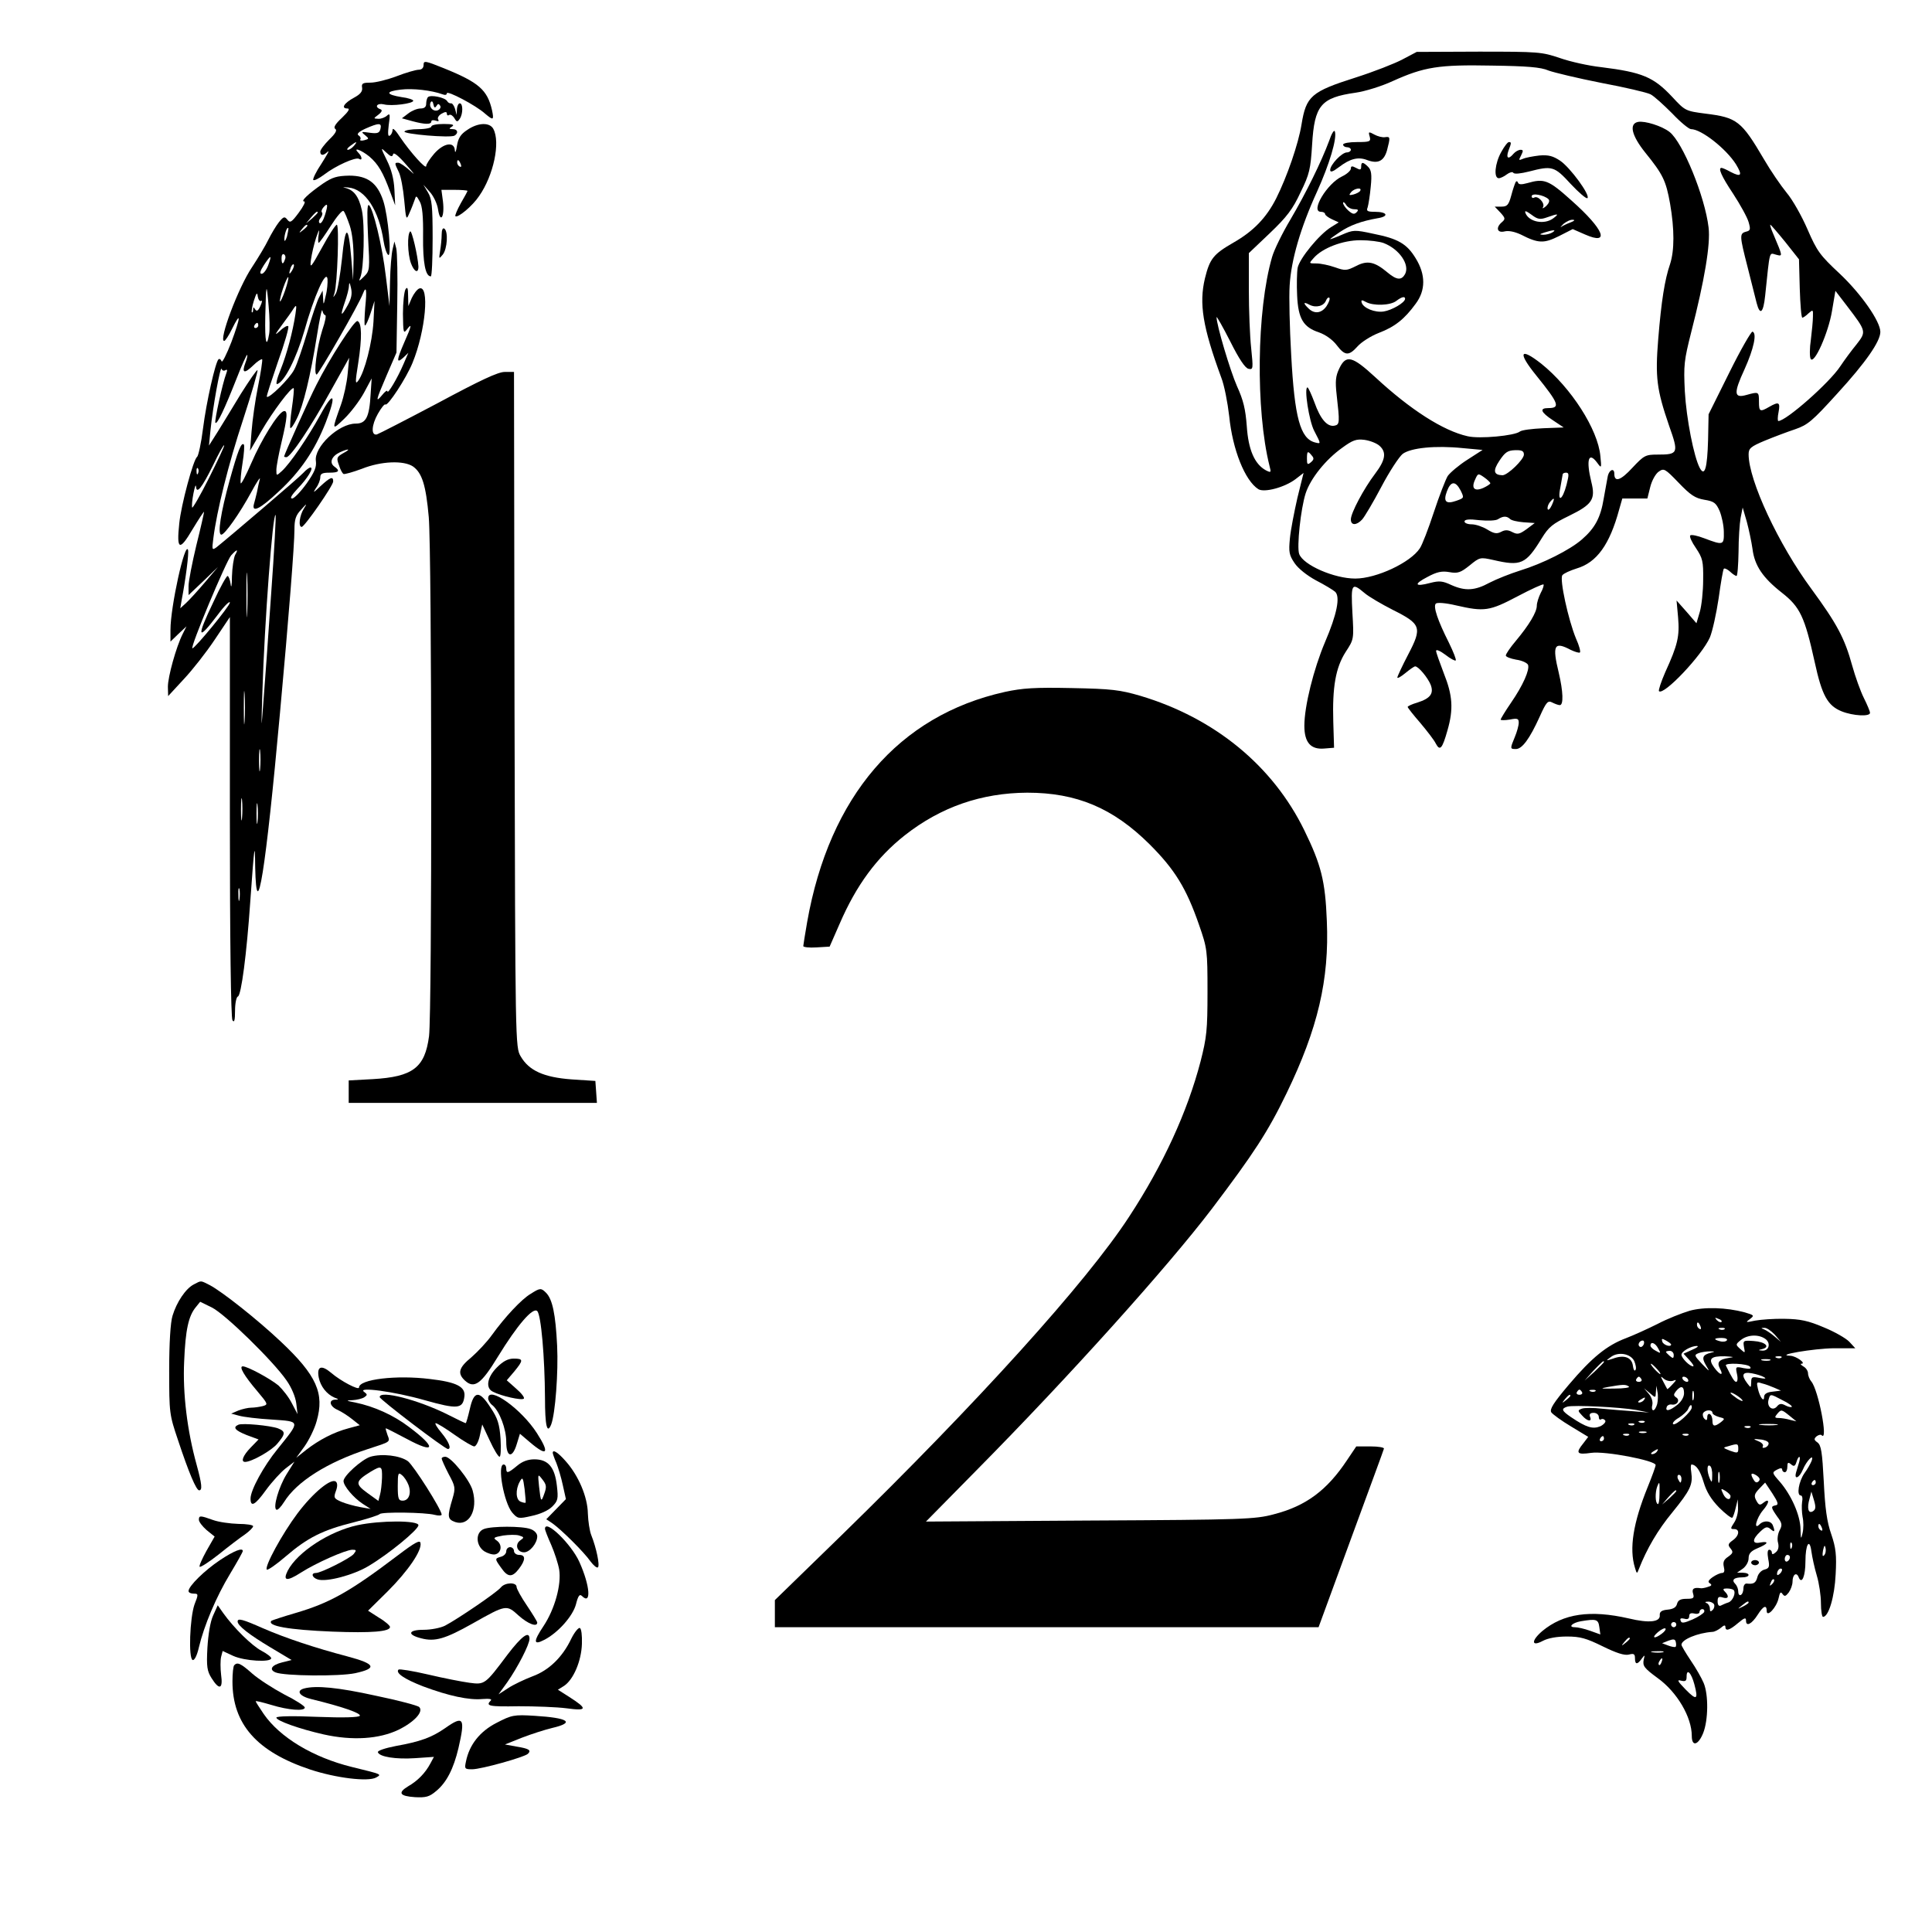 <?xml version="1.0" standalone="no"?>
<!DOCTYPE svg PUBLIC "-//W3C//DTD SVG 20010904//EN"
 "http://www.w3.org/TR/2001/REC-SVG-20010904/DTD/svg10.dtd">
<svg version="1.0" xmlns="http://www.w3.org/2000/svg"
 width="748pt" height="748pt" viewBox="0 0 748 748"
 preserveAspectRatio="xMidYMid meet">
<g transform="translate(0,748) scale(0.1,-0.1)"
fill="#000000" stroke="none">
<path d="M5430 7250 c-30 -16 -112 -48 -181 -70 -173 -55 -192 -72 -210 -182
-12 -75 -56 -202 -98 -286 -38 -75 -88 -127 -165 -171 -78 -45 -92 -62 -111
-139 -23 -97 -9 -187 63 -383 12 -30 25 -98 31 -150 13 -130 61 -250 113 -283
23 -14 102 7 144 39 l31 24 -24 -97 c-12 -53 -26 -124 -29 -157 -5 -52 -3 -64
18 -95 14 -21 48 -48 83 -67 33 -17 66 -37 74 -44 21 -19 7 -88 -39 -195 -44
-104 -80 -248 -80 -324 0 -65 25 -93 78 -88 l37 3 -3 100 c-4 135 9 210 48
271 32 49 32 49 26 152 -6 113 -3 118 47 76 16 -14 66 -43 109 -65 110 -55
115 -68 60 -173 -23 -44 -42 -85 -42 -89 0 -5 14 3 31 17 17 14 34 26 38 26
13 0 49 -44 60 -71 13 -34 -1 -53 -51 -69 -21 -6 -38 -14 -38 -17 0 -3 22 -31
49 -62 26 -31 54 -67 60 -80 16 -30 25 -20 45 51 24 83 20 136 -14 221 -16 42
-30 81 -30 87 0 7 16 0 36 -15 19 -15 38 -25 40 -22 3 3 -9 33 -26 68 -44 87
-62 141 -51 152 5 5 37 3 79 -7 109 -25 129 -22 237 35 53 28 99 49 101 46 2
-2 -2 -17 -11 -33 -8 -16 -15 -38 -15 -49 0 -25 -30 -75 -81 -136 -22 -26 -39
-51 -39 -57 0 -5 18 -12 40 -16 23 -3 43 -13 46 -20 7 -19 -19 -79 -66 -147
-22 -32 -40 -62 -40 -65 0 -3 16 -3 35 0 30 6 35 4 35 -12 0 -11 -7 -36 -15
-55 -19 -46 -19 -47 4 -47 24 0 53 39 92 125 26 58 32 64 49 55 10 -5 23 -10
29 -10 15 0 13 53 -4 125 -26 107 -18 123 46 89 17 -8 33 -13 36 -10 3 3 -3
27 -15 53 -30 72 -65 232 -53 246 5 7 30 18 55 26 78 23 128 92 165 229 l12
42 48 0 49 0 11 44 c6 25 21 52 33 60 20 14 24 12 77 -43 46 -48 64 -60 100
-66 37 -6 45 -12 59 -44 8 -20 16 -56 16 -81 1 -51 -2 -52 -76 -24 -26 10 -50
15 -54 11 -4 -4 6 -26 22 -49 26 -39 29 -51 28 -123 0 -44 -6 -100 -13 -124
l-13 -44 -38 44 -39 44 6 -66 c6 -72 -1 -105 -50 -212 -16 -37 -27 -70 -24
-73 18 -18 166 138 197 208 10 24 25 92 34 152 8 59 17 111 20 114 3 3 14 -2
24 -11 10 -10 22 -17 25 -17 4 0 7 42 8 93 0 50 4 110 8 132 l8 40 16 -55 c8
-30 18 -77 22 -105 8 -65 40 -112 114 -170 70 -55 88 -92 127 -269 28 -129 50
-168 104 -190 45 -18 110 -21 110 -6 0 6 -11 32 -24 58 -13 26 -33 82 -45 125
-29 106 -59 162 -158 297 -127 172 -243 420 -243 521 0 23 8 30 63 53 34 14
87 34 117 44 49 17 66 31 163 138 110 120 167 202 167 239 0 41 -75 148 -158
226 -76 71 -87 86 -124 171 -22 51 -58 115 -81 142 -22 27 -62 85 -88 130 -87
148 -104 161 -226 176 -77 10 -79 11 -128 64 -73 78 -116 96 -276 116 -47 5
-119 21 -159 35 -71 24 -83 25 -314 25 l-241 -1 -55 -29z m565 -43 c22 -8 114
-30 205 -48 91 -17 176 -37 190 -44 14 -7 51 -41 84 -74 32 -34 65 -61 73 -61
40 0 136 -76 174 -136 26 -43 21 -51 -20 -30 -16 9 -32 16 -36 16 -14 0 -1
-31 45 -100 28 -43 55 -92 60 -110 8 -28 7 -33 -10 -37 -26 -7 -25 -16 6 -137
14 -56 30 -118 35 -139 13 -50 26 -39 33 28 19 181 15 166 42 159 27 -7 27 -9
-10 79 -9 20 -14 37 -12 37 2 0 28 -30 58 -67 l53 -67 3 -113 c2 -62 6 -113
10 -113 3 0 14 7 24 17 17 15 18 15 17 -13 0 -16 -4 -56 -8 -89 -5 -33 -5 -66
-1 -74 13 -25 69 100 83 186 l13 77 46 -60 c74 -97 74 -98 36 -147 -19 -23
-47 -61 -63 -85 -42 -64 -210 -212 -240 -212 -3 0 -3 16 1 35 7 38 1 41 -36
20 -36 -21 -40 -19 -40 20 0 39 -1 39 -48 26 -49 -14 -51 6 -8 99 36 80 49
140 31 146 -5 1 -46 -70 -90 -159 l-80 -161 -2 -99 c-3 -110 -13 -144 -32
-109 -23 43 -52 191 -58 297 -5 102 -3 119 25 230 51 199 75 340 67 404 -14
120 -100 330 -151 370 -29 23 -96 44 -122 39 -36 -7 -25 -53 28 -119 68 -84
80 -108 96 -198 17 -99 17 -180 0 -233 -21 -61 -34 -144 -46 -291 -12 -148 -6
-195 42 -335 38 -107 36 -112 -45 -112 -46 0 -52 -3 -97 -51 -45 -49 -70 -58
-70 -23 0 23 -19 16 -25 -8 -2 -13 -10 -52 -16 -88 -12 -74 -34 -115 -85 -159
-46 -40 -151 -93 -239 -120 -38 -12 -91 -33 -118 -47 -57 -31 -94 -33 -148 -9
-34 16 -47 17 -82 8 -60 -16 -65 -5 -11 23 37 20 56 24 85 19 33 -6 44 -2 79
26 39 32 41 32 91 21 108 -25 126 -17 188 84 27 44 42 56 106 87 90 44 103 64
86 131 -21 86 -11 120 23 74 16 -22 17 -22 12 26 -9 103 -114 266 -229 358
-83 65 -92 44 -19 -46 88 -109 94 -126 46 -126 -35 0 -29 -16 18 -47 l42 -28
-79 -3 c-44 -2 -84 -7 -91 -13 -20 -16 -156 -29 -202 -18 -94 21 -221 102
-358 229 -89 82 -113 88 -139 33 -14 -29 -16 -49 -10 -102 12 -106 12 -115 -8
-119 -28 -6 -55 25 -78 90 -12 32 -24 58 -27 58 -14 0 6 -130 26 -168 27 -52
27 -51 3 -45 -57 15 -79 96 -92 338 -6 105 -9 226 -6 270 6 99 42 223 106 363
48 106 78 206 69 233 -3 8 -13 -9 -22 -36 -30 -81 -90 -203 -150 -305 -31 -52
-63 -117 -71 -145 -60 -206 -64 -593 -10 -809 7 -26 6 -27 -14 -17 -44 24 -68
80 -74 171 -5 66 -13 100 -38 155 -26 59 -79 236 -79 267 0 5 24 -37 53 -94
34 -68 58 -104 71 -106 18 -4 18 1 10 80 -5 45 -9 147 -9 225 l0 143 81 77
c66 63 89 93 119 158 35 71 39 90 45 186 9 151 34 181 168 200 36 5 101 25
144 45 122 55 178 64 383 60 137 -2 190 -6 220 -19z m-654 -1453 c28 -25 23
-55 -17 -108 -44 -58 -94 -152 -94 -177 0 -24 22 -24 44 0 9 10 43 67 74 126
31 59 69 117 83 128 32 23 125 33 233 22 l76 -7 -59 -38 c-33 -21 -67 -50 -76
-63 -8 -13 -33 -77 -54 -141 -21 -64 -45 -126 -54 -139 -36 -55 -168 -117
-250 -117 -81 0 -201 52 -217 95 -10 27 6 176 25 235 19 58 78 131 141 176 41
30 55 35 87 31 21 -3 47 -13 58 -23z m559 -34 c0 -19 -63 -80 -83 -80 -34 1
-38 17 -12 56 22 33 32 40 60 41 27 1 35 -3 35 -17z m-821 -4 c9 -10 8 -16 -4
-26 -13 -11 -15 -8 -15 14 0 30 3 32 19 12z m691 -107 c0 -3 -12 -11 -27 -18
-34 -15 -48 -2 -32 32 11 25 12 25 35 9 13 -9 24 -20 24 -23z m295 -6 c-16
-61 -36 -70 -24 -11 4 24 8 46 9 51 0 4 6 7 13 7 12 0 12 -8 2 -47z m-410 -22
c14 -29 14 -29 -17 -40 -40 -14 -51 -3 -36 37 15 40 33 41 53 3z m353 -57 c-7
-15 -14 -21 -16 -15 -2 7 2 18 8 26 18 22 21 18 8 -11z m-162 -53 c5 -6 29
-11 52 -13 l44 -3 -32 -24 c-28 -20 -35 -21 -55 -11 -17 9 -28 9 -43 1 -17 -9
-28 -7 -54 9 -18 11 -45 20 -60 20 -16 0 -28 5 -28 11 0 8 18 10 58 5 32 -3
64 -2 72 4 19 12 33 13 46 1z"/>
<path d="M5303 6951 c5 -19 1 -21 -49 -21 -30 0 -54 -4 -54 -10 0 -5 7 -10 15
-10 8 0 15 -4 15 -10 0 -5 -7 -10 -15 -10 -20 0 -65 -48 -65 -68 0 -10 9 -8
34 11 43 33 75 41 110 27 41 -15 64 -4 76 38 13 50 13 54 -7 51 -10 -2 -29 3
-42 10 -22 12 -24 12 -18 -8z"/>
<path d="M5812 6891 c-24 -43 -30 -101 -9 -101 6 0 21 7 31 15 11 8 22 11 25
6 4 -6 29 -3 61 5 89 23 98 21 161 -48 32 -34 61 -59 65 -55 12 11 -67 119
-106 145 -27 18 -45 23 -80 20 -25 -3 -53 -8 -64 -13 -16 -7 -17 -6 -7 13 9
18 9 22 -2 22 -8 0 -20 -7 -27 -15 -20 -24 -30 -18 -20 11 12 31 12 34 2 34
-5 0 -18 -17 -30 -39z"/>
<path d="M5270 6835 c0 -13 -4 -14 -20 -5 -15 8 -20 8 -20 -3 0 -7 -15 -21
-34 -30 -58 -27 -124 -137 -82 -137 9 0 16 -4 16 -8 0 -5 12 -14 27 -21 l26
-12 -29 -18 c-46 -28 -123 -122 -130 -158 -3 -18 -4 -66 -2 -107 4 -90 24
-123 85 -143 25 -9 52 -28 68 -49 32 -42 47 -43 81 -5 14 16 51 40 82 52 63
24 100 54 143 113 39 52 39 113 0 176 -34 56 -68 76 -164 95 -73 16 -78 15
-122 -4 -25 -11 -45 -18 -45 -17 0 2 17 14 38 28 39 26 83 42 145 53 46 7 39
25 -10 25 -29 0 -34 3 -28 17 3 10 9 46 12 80 5 48 2 65 -10 77 -20 20 -27 20
-27 1z m-4 -94 c-3 -5 -15 -11 -26 -14 -17 -4 -19 -3 -9 9 12 15 44 20 35 5z
m-24 -71 c17 0 19 -3 10 -12 -9 -9 -16 -7 -32 7 -11 10 -20 23 -20 29 0 6 5 3
11 -6 5 -10 20 -18 31 -18z m115 -131 c60 -23 102 -83 83 -120 -14 -25 -32
-24 -68 6 -50 42 -78 48 -122 25 -36 -18 -42 -19 -81 -5 -23 8 -55 15 -72 15
-30 0 -30 0 -11 21 34 39 113 69 181 69 34 0 74 -5 90 -11z m-221 -244 c-19
-28 -47 -32 -70 -9 -22 21 -20 27 4 14 25 -13 56 -5 64 17 4 9 9 13 13 10 3
-4 -2 -18 -11 -32z m304 28 c-1 -15 -51 -44 -83 -49 -34 -5 -78 13 -85 34 -3
11 0 12 16 3 29 -16 95 -14 118 4 21 16 34 19 34 8z"/>
<path d="M5868 6775 c-3 -6 -11 -29 -17 -52 -10 -37 -16 -43 -38 -43 l-26 0
22 -23 c19 -21 20 -25 6 -37 -25 -21 -19 -43 10 -36 16 4 39 -1 63 -12 68 -35
90 -35 148 -6 l53 27 48 -21 c98 -43 74 19 -52 131 -90 81 -106 87 -172 68
-22 -6 -33 -6 -36 2 -2 6 -6 7 -9 2z m127 -66 c6 -6 2 -16 -9 -27 -11 -9 -16
-11 -12 -4 9 15 -20 46 -34 37 -5 -3 -10 -1 -10 5 0 14 48 5 65 -11z m-4 -70
c42 15 47 14 23 -4 -34 -26 -94 -15 -108 20 -4 11 2 9 23 -6 25 -19 34 -20 62
-10z m90 -20 c-14 -5 -30 -13 -36 -17 -6 -4 -2 1 8 11 11 9 27 17 36 16 10 0
7 -4 -8 -10z m-71 -39 c-8 -5 -24 -9 -35 -9 -16 1 -16 2 5 9 35 11 48 11 30 0z"/>
<path d="M1640 7229 c0 -12 -7 -19 -19 -19 -10 0 -49 -11 -85 -25 -37 -14 -82
-25 -102 -25 -30 0 -35 -3 -32 -20 2 -14 -7 -25 -31 -38 -39 -21 -52 -42 -26
-42 11 0 5 -11 -21 -36 -26 -24 -34 -38 -26 -43 8 -5 1 -18 -23 -41 -19 -19
-35 -40 -35 -47 0 -16 12 -17 29 0 8 6 -4 -14 -24 -46 -21 -31 -35 -60 -32
-64 4 -3 22 6 42 21 44 34 122 69 135 61 14 -9 12 9 -2 23 -24 24 10 12 42
-14 34 -29 53 -61 81 -138 l19 -51 -3 61 c-2 41 -12 79 -29 113 -25 51 -25 52
-3 31 18 -17 24 -19 27 -7 2 9 21 -6 52 -42 30 -34 36 -43 15 -23 -19 17 -40
32 -47 32 -15 0 -15 -1 2 -36 8 -16 17 -65 21 -109 7 -77 8 -79 20 -50 8 17
16 39 20 50 6 19 7 19 20 -5 10 -17 14 -58 13 -135 -1 -102 9 -155 30 -155 4
0 7 67 7 148 0 125 -3 152 -18 177 l-18 30 25 -28 c14 -15 29 -46 32 -68 9
-57 26 -28 19 31 l-6 45 50 0 c28 0 51 -2 51 -4 0 -2 -12 -24 -26 -48 -14 -25
-23 -47 -21 -50 9 -8 66 39 92 78 56 80 83 208 55 260 -14 26 -59 25 -101 -4
-26 -17 -35 -32 -40 -62 -3 -22 -7 -30 -8 -17 -2 35 -43 29 -80 -13 -17 -20
-31 -41 -31 -48 0 -15 -61 53 -101 112 -16 25 -29 38 -29 29 0 -9 -5 -20 -11
-23 -7 -5 -8 8 -4 41 6 40 5 47 -6 37 -7 -7 -22 -13 -33 -13 -21 1 -21 1 -1
16 14 11 16 18 8 21 -25 9 -13 25 13 19 30 -8 114 3 114 14 0 4 -20 11 -45 14
-62 10 -64 22 -4 29 47 6 121 -3 162 -18 10 -4 17 -3 17 4 0 12 113 -47 148
-79 32 -27 35 -26 27 13 -18 79 -51 108 -187 163 -72 29 -78 30 -78 13z m-167
-248 c-4 -16 -11 -19 -41 -15 -34 5 -35 4 -19 -9 17 -14 16 -15 -3 -20 -11 -3
-18 -1 -15 3 3 5 0 12 -7 16 -8 5 1 14 27 26 52 23 64 23 58 -1z m-103 -66
c-7 -8 -17 -15 -23 -15 -6 0 -2 7 9 15 25 19 30 19 14 0z m414 -71 c3 -8 2
-12 -4 -9 -6 3 -10 10 -10 16 0 14 7 11 14 -7z"/>
<path d="M1657 7104 c-4 -4 -7 -16 -7 -26 0 -12 -7 -18 -22 -18 -13 0 -34 -9
-47 -19 l-25 -19 40 -11 c48 -13 74 -14 74 -1 0 5 7 6 17 3 10 -4 14 -2 9 5
-3 6 3 16 14 22 14 8 20 8 20 0 0 -6 4 -9 9 -5 6 3 14 -3 20 -12 9 -16 12 -16
21 -3 13 19 13 60 0 60 -5 0 -10 -10 -11 -22 l-1 -23 -6 23 c-4 13 -11 23 -16
22 -5 -1 -12 3 -15 9 -9 14 -64 25 -74 15z m33 -34 c5 9 9 9 14 1 4 -6 0 -14
-9 -18 -19 -7 -37 15 -27 32 4 5 8 2 10 -9 3 -14 6 -15 12 -6z"/>
<path d="M1670 6990 c0 -5 -22 -10 -49 -10 -28 0 -52 -4 -55 -9 -7 -10 178
-26 194 -16 16 10 12 25 -7 25 -15 0 -16 2 -3 10 11 7 2 10 -32 10 -27 0 -48
-4 -48 -10z"/>
<path d="M1250 6769 c-56 -39 -88 -69 -72 -69 6 0 -3 -19 -21 -43 -28 -38 -34
-41 -44 -28 -11 14 -15 13 -33 -9 -11 -14 -29 -44 -41 -68 -11 -23 -40 -71
-63 -106 -53 -78 -131 -286 -108 -286 4 0 18 21 30 46 36 73 34 47 -2 -50 -19
-49 -36 -82 -38 -75 -3 8 -8 11 -12 8 -12 -11 -47 -165 -60 -268 -7 -57 -18
-106 -23 -110 -14 -9 -62 -186 -69 -258 -11 -103 1 -108 51 -23 25 41 45 72
45 68 0 -4 -13 -62 -30 -130 -16 -67 -30 -138 -30 -157 l0 -35 57 54 57 55
-51 -60 c-28 -33 -61 -69 -73 -80 l-22 -20 5 30 c16 83 29 184 25 196 -12 34
-68 -221 -68 -309 l0 -46 31 30 31 29 -15 -30 c-25 -50 -57 -165 -57 -204 l1
-36 60 65 c34 36 88 105 120 153 l59 88 0 -773 c0 -482 4 -779 10 -788 7 -11
10 0 10 37 0 28 5 53 11 55 13 4 34 164 48 368 16 225 18 235 19 133 5 -240
41 -10 96 597 34 370 56 652 56 710 0 39 5 55 26 77 22 25 24 25 10 3 -16 -25
-22 -70 -8 -70 11 0 122 160 122 176 0 21 -11 17 -49 -18 -27 -26 -31 -28 -18
-8 10 13 17 32 17 42 0 14 8 18 35 18 38 0 43 7 19 24 -20 15 -10 40 22 55 36
16 44 13 12 -4 -24 -14 -26 -18 -16 -45 5 -17 13 -32 18 -35 4 -2 36 7 71 20
75 30 162 33 198 9 35 -25 50 -72 61 -196 12 -139 13 -1915 1 -2010 -16 -122
-63 -157 -218 -166 l-93 -5 0 -43 0 -44 481 0 480 0 -3 43 -3 42 -92 6 c-108
8 -165 34 -197 89 -21 35 -21 45 -24 1343 l-2 1307 -36 0 c-26 0 -94 -32 -258
-120 -123 -65 -230 -120 -237 -122 -23 -5 -21 36 4 80 13 23 26 39 29 36 9 -8
81 102 105 161 51 124 67 304 26 288 -8 -3 -21 -20 -29 -37 l-13 -31 -1 40 c0
30 -3 36 -10 25 -5 -8 -10 -51 -10 -95 1 -73 2 -78 15 -61 21 28 19 15 -10
-50 -30 -69 -31 -83 -4 -59 l20 19 -19 -44 c-23 -54 -62 -119 -62 -105 0 6
-10 -1 -20 -14 -27 -32 -26 -24 17 76 l38 88 3 189 c2 103 0 200 -4 215 l-7
26 -7 -30 c-4 -16 -9 -73 -10 -125 l-2 -95 -14 114 c-14 120 -50 267 -66 277
-7 4 -7 -39 -3 -124 7 -126 7 -130 -16 -153 -19 -19 -21 -19 -14 -3 14 32 18
205 6 260 -12 54 -31 79 -66 87 -11 2 -5 3 14 1 65 -6 118 -88 136 -207 4 -26
12 -50 18 -54 14 -9 0 150 -19 209 -23 70 -61 98 -132 98 -47 -1 -65 -6 -102
-31z m8 -122 c-6 -20 -15 -34 -20 -31 -5 3 -4 12 3 20 6 8 9 17 6 21 -4 3 -2
12 5 20 17 20 19 11 6 -30z m96 -40 c10 -30 15 -78 15 -130 l-2 -82 -7 86
c-11 132 -23 131 -36 -3 -7 -64 -17 -124 -24 -135 -11 -17 -11 -17 -5 2 11 34
19 265 9 265 -5 0 -31 -40 -57 -88 -44 -80 -48 -84 -43 -47 3 22 12 60 20 85
11 32 14 36 10 13 -3 -18 -3 -33 0 -33 3 0 24 30 47 66 23 36 45 62 49 57 5
-4 15 -30 24 -56z m-124 50 c0 -2 -10 -12 -22 -23 l-23 -19 19 23 c18 21 26
27 26 19z m-40 -51 c0 -2 -8 -10 -17 -17 -16 -13 -17 -12 -4 4 13 16 21 21 21
13z m-79 -42 c-5 -16 -10 -21 -10 -12 -1 18 10 51 15 45 2 -1 -1 -16 -5 -33z
m-8 -89 c-7 -21 -13 -19 -13 6 0 11 4 18 10 14 5 -3 7 -12 3 -20z m-65 -23
c-7 -18 -18 -32 -25 -32 -9 0 -6 11 9 34 27 41 32 41 16 -2z m93 -19 c-12 -20
-14 -14 -5 12 4 9 9 14 11 11 3 -2 0 -13 -6 -23z m130 -98 c-8 -37 -9 -38 -10
-10 l-2 30 -13 -25 c-8 -14 -28 -74 -46 -135 -18 -60 -40 -126 -51 -146 -17
-34 -98 -114 -106 -105 -2 2 18 62 43 135 26 72 44 135 40 138 -3 4 -18 -4
-32 -18 -22 -20 -21 -16 7 22 19 25 40 55 46 65 11 16 12 13 7 -21 -10 -67
-33 -155 -58 -217 -14 -34 -19 -57 -13 -55 28 8 74 99 105 205 38 136 85 241
90 202 1 -14 -1 -43 -7 -65z m-157 21 c-9 -26 -18 -45 -20 -43 -2 2 3 25 12
51 9 26 18 45 20 43 2 -2 -3 -25 -12 -51z m242 -58 c-26 -47 -30 -43 -11 12 8
23 16 52 16 64 1 15 3 13 8 -9 5 -22 2 -40 -13 -67z m-304 -111 c-10 -59 -17
-31 -15 66 3 133 5 138 13 42 4 -44 5 -92 2 -108z m372 103 c-3 -38 -4 -70 -1
-70 4 0 13 21 22 48 l15 47 -4 -80 c-5 -82 -34 -195 -59 -229 -12 -16 -12 -6
0 69 15 97 14 156 -3 162 -12 4 -109 -147 -159 -247 -27 -52 -125 -271 -125
-277 0 -2 4 -3 9 -3 16 0 96 119 171 256 l72 129 -6 -62 c-3 -35 -15 -89 -26
-120 -36 -101 -36 -101 13 -54 25 24 59 69 76 100 l30 56 -4 -60 c-5 -91 -18
-115 -58 -115 -66 0 -162 -91 -154 -145 3 -23 -5 -43 -36 -87 -23 -32 -48 -58
-56 -58 -10 0 -2 13 21 38 39 40 64 82 50 82 -5 0 -17 -9 -28 -21 -16 -18
-286 -248 -336 -288 -17 -12 -18 -10 -12 35 13 104 58 287 116 462 33 101 57
186 55 189 -3 2 -31 -39 -64 -91 -32 -53 -73 -120 -91 -149 l-33 -52 6 60 c9
89 38 250 43 237 2 -7 9 -9 15 -5 7 4 8 0 3 -13 -14 -36 -47 -186 -42 -191 7
-7 36 55 81 169 21 54 40 96 42 94 2 -2 -1 -16 -7 -31 -15 -40 -4 -43 30 -10
16 16 32 26 35 24 2 -3 -5 -50 -16 -105 -11 -54 -22 -133 -25 -174 l-6 -75 44
76 c44 76 117 173 125 166 2 -2 -1 -37 -7 -77 -6 -40 -8 -75 -6 -77 3 -3 14
13 25 36 25 49 53 165 78 321 10 63 19 107 21 98 2 -10 7 -18 11 -18 5 0 0
-26 -11 -57 -21 -66 -35 -173 -22 -173 8 1 164 272 179 313 13 33 16 16 9 -53z
m-403 25 c5 4 4 -5 -3 -20 -8 -18 -14 -22 -20 -13 -6 10 -8 10 -8 -1 0 -8 -2
-12 -5 -10 -2 3 1 23 8 45 10 31 13 34 15 16 2 -12 8 -20 13 -17z m-11 -95 c0
-5 -5 -10 -11 -10 -5 0 -7 5 -4 10 3 6 8 10 11 10 2 0 4 -4 4 -10z m-191 -591
c-34 -68 -64 -119 -65 -114 -2 6 0 30 5 55 5 25 9 37 10 26 2 -31 23 -4 66 83
21 44 40 79 43 77 2 -2 -25 -59 -59 -127z m-42 19 c-3 -8 -6 -5 -6 6 -1 11 2
17 5 13 3 -3 4 -12 1 -19z m283 -464 c-11 -165 -25 -353 -30 -419 -9 -119 -9
-118 -4 40 8 263 40 692 51 681 2 -2 -5 -138 -17 -302z m-140 147 c-5 -11 -11
-48 -12 -83 0 -35 -3 -48 -5 -30 -2 17 -8 32 -12 32 -4 0 -29 -44 -54 -99 -68
-142 -63 -156 17 -50 25 34 46 54 46 46 0 -13 -135 -177 -145 -177 -11 0 131
339 150 360 23 25 29 25 15 1z m47 -223 c-1 -40 -3 -10 -3 67 0 77 1 110 3 73
2 -37 2 -100 0 -140z m-10 -420 c-2 -29 -3 -6 -3 52 0 58 1 81 3 53 2 -29 2
-77 0 -105z m60 -185 c-2 -21 -4 -6 -4 32 0 39 2 55 4 38 2 -18 2 -50 0 -70z
m-70 -190 c-2 -21 -4 -6 -4 32 0 39 2 55 4 38 2 -18 2 -50 0 -70z m60 -15 c-2
-18 -4 -4 -4 32 0 36 2 50 4 33 2 -18 2 -48 0 -65z m-70 -300 c-2 -13 -4 -5
-4 17 -1 22 1 32 4 23 2 -10 2 -28 0 -40z"/>
<path d="M1241 5875 c-49 -89 -118 -190 -150 -219 -21 -19 -21 -19 -21 5 0 13
9 61 20 107 23 97 25 125 8 120 -22 -7 -86 -110 -125 -201 -21 -48 -39 -83
-41 -78 -2 6 1 41 7 78 6 37 8 69 5 72 -10 10 -23 -24 -55 -139 -34 -123 -48
-210 -32 -210 13 0 71 82 116 165 21 39 36 61 33 50 -3 -11 -8 -33 -11 -50 -4
-16 -9 -38 -12 -47 -9 -35 25 -18 95 48 85 78 141 161 183 268 43 110 32 127
-20 31z"/>
<path d="M1710 6572 c0 -16 -3 -45 -6 -63 -5 -32 -5 -33 10 -15 18 22 22 91 6
101 -6 4 -10 -6 -10 -23z"/>
<path d="M1588 6584 c-12 -11 -10 -87 3 -123 12 -33 29 -42 29 -13 -2 40 -26
143 -32 136z"/>
<path d="M3890 4801 c-410 -91 -679 -404 -765 -891 -8 -47 -15 -89 -15 -93 0
-4 23 -7 51 -5 l51 3 39 89 c64 148 143 256 252 342 140 110 297 164 474 165
191 0 332 -59 474 -200 98 -98 142 -170 191 -311 32 -92 33 -99 33 -260 0
-148 -3 -176 -27 -270 -51 -195 -145 -400 -276 -600 -165 -254 -589 -722
-1115 -1235 l-257 -250 0 -52 0 -53 1053 0 1052 0 125 341 c69 188 127 345
128 350 2 5 -21 9 -52 9 l-55 0 -35 -52 c-78 -118 -160 -179 -285 -211 -71
-19 -116 -21 -711 -24 l-635 -4 195 198 c358 362 740 787 912 1013 162 214
217 298 289 447 121 250 166 440 156 668 -6 154 -22 217 -87 350 -122 250
-347 435 -635 521 -79 23 -111 27 -265 30 -144 3 -190 0 -260 -15z"/>
<path d="M750 2507 c-31 -16 -66 -68 -82 -121 -8 -25 -13 -106 -13 -211 0
-167 1 -172 34 -270 42 -127 71 -195 82 -195 13 0 11 23 -10 100 -36 130 -54
275 -48 399 5 123 17 176 45 210 l17 21 45 -22 c51 -25 238 -208 289 -282 20
-28 35 -65 38 -89 l5 -42 -22 42 c-12 24 -36 54 -52 69 -33 27 -120 74 -138
74 -16 0 5 -36 56 -96 42 -50 43 -52 21 -58 -12 -3 -32 -6 -44 -6 -12 0 -34
-5 -50 -11 l-28 -12 30 -8 c17 -5 74 -12 127 -15 113 -8 112 -3 22 -115 -53
-65 -104 -158 -104 -191 0 -35 18 -25 59 32 24 33 59 71 77 85 l34 26 -30 -48
c-31 -50 -54 -130 -40 -138 5 -3 18 11 30 30 49 79 168 154 325 205 89 29 86
26 75 55 -5 14 -8 25 -6 25 3 0 39 -19 81 -41 111 -60 116 -34 9 46 -60 46
-136 80 -209 95 -36 7 -37 8 -10 9 17 1 37 6 45 11 13 9 13 11 0 21 -30 21
115 2 234 -32 128 -36 148 -34 154 14 5 38 -30 56 -134 68 -129 16 -274 -1
-274 -33 0 -12 -71 25 -108 57 -38 32 -56 25 -48 -18 7 -35 31 -65 61 -78 17
-6 17 -8 3 -8 -28 -1 -21 -27 10 -40 15 -7 40 -23 56 -36 l29 -23 -44 -12
c-57 -15 -114 -45 -163 -83 l-39 -31 32 44 c17 24 39 68 47 98 31 107 0 177
-138 307 -92 87 -228 194 -275 219 -38 19 -32 19 -63 3z"/>
<path d="M2055 2471 c-36 -21 -100 -90 -150 -159 -19 -27 -56 -66 -80 -87 -49
-40 -55 -62 -25 -90 36 -33 63 -14 128 93 75 122 135 192 152 176 15 -15 29
-178 30 -336 0 -107 8 -143 24 -103 16 42 28 202 23 305 -6 122 -18 180 -43
205 -19 19 -23 19 -59 -4z"/>
<path d="M6541 2405 c-30 -9 -86 -31 -124 -51 -38 -19 -93 -44 -122 -55 -74
-28 -131 -74 -221 -180 -60 -71 -75 -95 -68 -107 6 -8 40 -33 77 -55 l66 -40
-19 -25 c-31 -38 -25 -45 30 -37 55 8 250 -30 250 -47 0 -6 -14 -44 -31 -86
-56 -138 -72 -238 -49 -312 7 -24 8 -24 15 -5 31 79 73 151 130 220 69 85 80
107 73 155 -3 17 -2 30 1 30 18 -1 33 -22 47 -69 11 -37 29 -66 60 -98 25 -25
48 -42 51 -39 3 3 9 20 13 38 l8 33 1 -33 c1 -18 -6 -44 -15 -57 -15 -23 -15
-25 0 -25 23 0 20 -26 -6 -44 -18 -13 -19 -18 -8 -31 11 -14 10 -18 -9 -32
-17 -11 -21 -21 -17 -39 4 -16 2 -24 -7 -24 -7 0 -23 -7 -36 -16 -17 -12 -20
-19 -11 -24 9 -6 7 -10 -8 -14 -11 -4 -24 -6 -28 -5 -26 4 -35 -2 -29 -21 5
-17 2 -20 -25 -20 -23 0 -33 -5 -37 -19 -3 -14 -15 -21 -37 -23 -22 -2 -31 -8
-30 -21 3 -27 -41 -32 -120 -13 -149 34 -253 19 -335 -49 -43 -37 -43 -62 2
-38 21 11 54 17 94 17 51 0 75 -7 138 -38 53 -26 84 -36 101 -32 19 5 24 3 24
-14 0 -25 9 -26 26 -2 12 16 13 16 8 -3 -5 -25 1 -33 54 -72 75 -54 132 -151
132 -224 0 -43 25 -36 44 11 20 50 21 149 2 194 -8 19 -30 58 -50 87 -20 30
-36 57 -36 61 0 20 62 46 120 50 8 0 23 8 33 16 11 10 17 11 17 4 0 -19 16
-14 49 14 25 21 31 23 31 9 0 -24 22 -13 45 23 22 35 35 40 35 15 0 -27 38 13
46 49 5 23 8 27 15 17 8 -11 12 -10 24 5 8 11 15 30 15 42 0 29 16 39 24 17
12 -29 26 5 26 62 0 66 16 92 23 39 3 -22 12 -64 21 -94 9 -30 16 -78 16 -107
0 -29 4 -53 8 -53 22 0 45 79 49 165 4 74 1 102 -17 155 -17 48 -24 101 -29
204 -6 114 -10 140 -24 151 -14 10 -15 14 -4 24 8 6 17 8 20 4 26 -26 -13 176
-40 208 -7 8 -13 23 -13 32 0 9 -8 21 -17 26 -10 6 -14 11 -9 11 21 0 -19 30
-43 31 -63 2 91 28 168 29 l84 0 -23 25 c-12 13 -57 39 -99 56 -61 26 -91 32
-151 33 -41 1 -93 -3 -115 -7 -37 -8 -38 -7 -20 6 18 14 17 15 -20 26 -71 19
-157 22 -214 6z m124 -43 c-3 -3 -11 0 -18 7 -9 10 -8 11 6 5 10 -3 15 -9 12
-12z m-81 -18 c3 -8 2 -12 -4 -9 -6 3 -10 10 -10 16 0 14 7 11 14 -7z m93 -10
c-3 -3 -12 -4 -19 -1 -8 3 -5 6 6 6 11 1 17 -2 13 -5z m194 -21 l24 -28 -25
21 c-14 12 -32 24 -40 27 -13 5 -13 6 1 6 8 1 26 -11 40 -26z m-36 -17 c22
-16 14 -47 -12 -45 -17 1 -17 2 0 6 32 8 12 28 -33 31 -41 3 -42 2 -38 -23 5
-25 5 -25 -14 -8 -19 17 -19 18 2 35 26 21 69 23 95 4z m-365 -21 c0 -12 -29
-3 -34 10 -4 13 -2 14 14 5 11 -6 20 -13 20 -15z m216 16 c-3 -5 -15 -7 -26
-4 -28 7 -25 13 6 13 14 0 23 -4 20 -9z m-322 -16 c-4 -8 -10 -12 -15 -9 -11
6 -2 24 11 24 5 0 7 -7 4 -15z m56 -16 c11 -19 10 -20 -9 -9 -12 6 -21 15 -21
20 0 18 19 11 30 -11z m131 -5 l-33 -15 23 -25 c12 -13 19 -24 14 -24 -13 0
-45 32 -45 45 0 13 37 34 60 34 8 -1 0 -7 -19 -15z m-71 -20 c0 -14 -3 -14
-15 -4 -8 7 -15 14 -15 16 0 2 7 4 15 4 8 0 15 -7 15 -16z m145 9 c-33 -8 -38
-19 -20 -49 16 -27 15 -26 -15 5 -30 32 -32 35 -14 42 10 4 30 7 44 7 20 0 21
-1 5 -5z m-298 -32 c6 -14 9 -30 5 -35 -4 -6 -8 1 -10 16 -4 33 -34 44 -77 28
-28 -9 -29 -9 -10 5 29 23 77 15 92 -14z m368 12 c-40 -6 -49 -17 -36 -42 16
-29 0 -26 -22 4 -25 34 -14 45 41 44 34 -2 39 -3 17 -6z m202 1 c-3 -3 -12 -4
-19 -1 -8 3 -5 6 6 6 11 1 17 -2 13 -5z m-44 -11 c-7 -2 -21 -2 -30 0 -10 3
-4 5 12 5 17 0 24 -2 18 -5z m-643 -6 c0 -2 -17 -19 -37 -38 l-38 -34 34 38
c33 34 41 42 41 34z m205 -27 c10 -11 16 -20 13 -20 -3 0 -13 9 -23 20 -10 11
-16 20 -13 20 3 0 13 -9 23 -20z m361 8 c5 -8 -2 -9 -25 -5 -32 7 -32 6 -26
-23 4 -17 2 -30 -3 -30 -7 0 -16 14 -40 63 -6 12 86 8 94 -5z m54 -40 c10 -6
4 -7 -17 -3 -30 6 -33 4 -33 -17 -1 -22 -1 -22 -15 -4 -25 33 -19 46 18 39 17
-3 39 -10 47 -15z m-475 -8 c3 -5 -1 -10 -10 -10 -9 0 -13 5 -10 10 3 6 8 10
10 10 2 0 7 -4 10 -10z m122 -6 c15 6 15 4 -2 -14 -10 -11 -19 -19 -20 -18 -1
2 -8 14 -15 28 -12 23 -12 24 3 11 9 -7 24 -10 34 -7z m58 6 c3 -5 2 -10 -4
-10 -5 0 -13 5 -16 10 -3 6 -2 10 4 10 5 0 13 -4 16 -10z m335 -33 l25 -11
-32 -4 c-22 -2 -33 -9 -33 -20 0 -23 -16 -3 -24 31 -6 26 -5 28 16 21 13 -3
34 -11 48 -17z m-564 5 c7 -4 -18 -8 -55 -8 -55 -1 -59 0 -26 6 57 10 69 11
81 2z m110 -68 c-4 -13 -10 -24 -15 -24 -5 0 -7 9 -4 20 3 12 -2 30 -13 43
l-19 22 23 -19 c22 -19 22 -19 23 5 l2 24 4 -24 c3 -12 2 -34 -1 -47z m104 42
c0 -15 -11 -33 -26 -45 -30 -24 -48 -27 -41 -8 2 6 11 11 20 9 21 -3 33 18 16
28 -10 7 -10 11 0 24 19 23 31 20 31 -8z m-395 4 c3 -5 -1 -10 -10 -10 -9 0
-13 5 -10 10 3 6 8 10 10 10 2 0 7 -4 10 -10z m52 4 c-3 -3 -12 -4 -19 -1 -8
3 -5 6 6 6 11 1 17 -2 13 -5z m380 -31 c-3 -10 -5 -4 -5 12 0 17 2 24 5 18 2
-7 2 -21 0 -30z m189 -4 c3 -6 -5 -3 -20 6 -14 10 -26 19 -26 22 0 7 39 -17
46 -28z m-666 17 c0 -2 -8 -10 -17 -17 -16 -13 -17 -12 -4 4 13 16 21 21 21
13z m821 -17 c23 -11 39 -23 36 -26 -3 -2 -14 0 -25 6 -15 8 -23 7 -32 -4 -17
-20 -40 -2 -33 25 7 24 5 25 54 -1z m-536 1 c-3 -5 -12 -10 -18 -10 -7 0 -6 4
3 10 19 12 23 12 15 0z m-30 -39 l50 -10 -60 5 c-33 2 -88 7 -122 10 -34 4
-69 4 -79 0 -16 -6 -16 -8 1 -26 21 -24 40 -26 31 -5 -4 10 1 15 14 15 11 0
20 -7 20 -16 0 -8 4 -13 9 -9 5 3 12 1 16 -5 3 -5 -5 -15 -19 -22 -29 -12 -54
-5 -113 35 -37 25 -40 33 -15 41 24 7 206 -2 267 -13z m215 10 c0 -16 -61 -71
-72 -65 -5 3 4 15 22 25 17 11 33 26 36 34 7 17 14 20 14 6z m80 -21 c0 -5 11
-12 25 -16 24 -6 24 -7 8 -20 -25 -19 -33 -17 -33 5 0 11 -4 23 -10 26 -5 3
-10 -2 -10 -11 0 -13 -3 -15 -11 -7 -6 6 -8 16 -5 22 9 14 36 14 36 1z m298
-11 l27 -22 -25 6 c-14 4 -33 7 -44 7 -15 0 -16 3 -6 15 16 19 17 19 48 -6z
m-561 -25 c-3 -3 -12 -4 -19 -1 -8 3 -5 6 6 6 11 1 17 -2 13 -5z m-40 -10 c-3
-3 -12 -4 -19 -1 -8 3 -5 6 6 6 11 1 17 -2 13 -5z m551 -1 c-15 -2 -42 -2 -60
0 -18 2 -6 4 27 4 33 0 48 -2 33 -4z m-101 -9 c-3 -3 -12 -4 -19 -1 -8 3 -5 6
6 6 11 1 17 -2 13 -5z m-404 -21 c-7 -2 -19 -2 -25 0 -7 3 -2 5 12 5 14 0 19
-2 13 -5z m-66 -9 c-3 -3 -12 -4 -19 -1 -8 3 -5 6 6 6 11 1 17 -2 13 -5z m230
0 c-3 -3 -12 -4 -19 -1 -8 3 -5 6 6 6 11 1 17 -2 13 -5z m-327 -14 c0 -5 -5
-10 -11 -10 -5 0 -7 5 -4 10 3 6 8 10 11 10 2 0 4 -4 4 -10z m637 -16 c2 -6
-3 -14 -12 -18 -9 -3 -13 -2 -10 4 4 6 -4 15 -17 20 -22 9 -21 10 6 7 16 -1
31 -7 33 -13z m-117 -23 c0 -17 -3 -18 -31 -8 -30 12 -30 12 -7 18 36 11 38
10 38 -10z m-315 -11 c-3 -5 -12 -10 -18 -10 -7 0 -6 4 3 10 19 12 23 12 15 0z
m551 -40 c-3 -11 -9 -29 -12 -40 -9 -31 12 -23 26 10 14 34 45 66 34 34 -4
-10 -16 -32 -28 -48 -22 -32 -31 -86 -14 -86 6 0 8 -12 5 -26 -2 -14 -1 -40 2
-57 4 -18 4 -45 0 -62 -6 -27 -7 -25 -8 15 -1 54 -36 132 -80 183 -31 35 -31
36 -11 47 13 7 20 7 20 0 0 -5 5 -10 10 -10 6 0 10 10 10 21 0 17 3 19 14 10
11 -10 16 -8 21 8 8 27 18 27 11 1z m-337 -53 c0 -27 -2 -29 -9 -12 -12 28
-12 57 0 50 6 -3 10 -21 9 -38z m28 -24 c-3 -10 -5 -2 -5 17 0 19 2 27 5 18 2
-10 2 -26 0 -35z m152 2 c-7 -7 -13 -5 -19 5 -15 24 -11 31 10 18 13 -9 16
-16 9 -23z m-299 10 c0 -8 -2 -15 -4 -15 -2 0 -6 7 -10 15 -3 8 -1 15 4 15 6
0 10 -7 10 -15z m520 -15 c0 -5 -5 -10 -11 -10 -5 0 -7 5 -4 10 3 6 8 10 11
10 2 0 4 -4 4 -10z m-605 -44 c0 -24 -3 -42 -7 -39 -10 5 -10 45 -2 67 9 23
10 21 9 -28z m450 -44 c-20 -4 -19 -8 6 -44 19 -25 20 -33 9 -53 -7 -13 -10
-35 -6 -48 4 -16 1 -29 -9 -37 -10 -9 -15 -9 -15 -1 0 6 -5 11 -10 11 -7 0 -8
-13 -4 -36 6 -30 4 -36 -15 -41 -12 -3 -24 -16 -27 -29 -6 -23 -15 -28 -41
-25 -7 1 -13 -7 -13 -18 0 -11 -4 -23 -10 -26 -5 -3 -10 2 -10 12 0 11 -5 24
-12 31 -15 15 -5 25 27 25 31 0 34 17 3 18 l-23 0 23 16 c12 9 22 26 22 40 0
18 9 28 35 39 41 17 46 28 10 22 -32 -7 -32 12 0 42 20 19 27 21 40 10 16 -14
18 -10 9 14 -7 19 -35 21 -52 4 -24 -24 -12 24 13 54 27 31 27 50 1 29 -12
-10 -17 -8 -26 9 -10 18 -8 26 11 46 l23 24 28 -42 c22 -34 25 -44 13 -46z
m-175 36 c0 -19 -18 -14 -28 7 -11 23 -10 24 8 13 11 -7 20 -16 20 -20z m-210
19 c0 -2 -12 -14 -27 -28 l-28 -24 24 28 c23 25 31 32 31 24z m529 -78 c-18
-11 -24 12 -13 49 l7 27 10 -33 c8 -27 7 -36 -4 -43z m35 -65 c3 -8 2 -12 -4
-9 -6 3 -10 10 -10 16 0 14 7 11 14 -7z m-117 -76 c-3 -8 -6 -5 -6 6 -1 11 2
17 5 13 3 -3 4 -12 1 -19z m125 -30 c-6 -6 -7 0 -4 19 5 21 7 23 10 9 2 -10 0
-22 -6 -28z m-132 -7 c0 -6 -4 -13 -10 -16 -5 -3 -10 1 -10 9 0 9 5 16 10 16
6 0 10 -4 10 -9z m-38 -63 c-7 -7 -12 -8 -12 -2 0 14 12 26 19 19 2 -3 -1 -11
-7 -17z m-31 -41 c-10 -9 -11 -8 -5 6 3 10 9 15 12 12 3 -3 0 -11 -7 -18z
m-149 -23 c10 -10 -3 -42 -20 -48 -10 -3 -23 -9 -29 -12 -8 -4 -13 2 -13 16 0
17 4 20 20 15 22 -7 26 5 8 23 -9 9 -7 12 8 12 12 0 23 -3 26 -6z m-76 -55 c3
-6 1 -16 -5 -22 -8 -8 -11 -7 -11 5 0 9 -6 19 -12 21 -8 3 -7 6 4 6 9 1 20 -4
24 -10z m134 6 c0 -2 -10 -9 -22 -15 -22 -11 -22 -10 -4 4 21 17 26 19 26 11z
m-172 -36 c-2 -5 -22 -19 -45 -29 -33 -14 -43 -16 -46 -5 -4 9 1 11 14 8 13
-4 19 0 19 10 0 10 6 13 20 10 11 -3 20 0 20 6 0 6 5 11 11 11 6 0 9 -5 7 -11z
m-406 -58 l4 -29 -39 14 c-22 8 -49 14 -60 14 -27 0 -10 17 23 23 60 10 68 8
72 -22z m298 9 c0 -5 -4 -10 -10 -10 -5 0 -10 5 -10 10 0 6 5 10 10 10 6 0 10
-4 10 -10z m-56 -35 c-29 -22 -42 -17 -15 6 13 11 26 17 29 14 3 -3 -3 -12
-14 -20z m-124 -19 c0 -2 -8 -10 -17 -17 -16 -13 -17 -12 -4 4 13 16 21 21 21
13z m177 -32 c-2 -2 -15 0 -28 5 l-24 9 25 10 c19 7 26 6 28 -5 2 -8 2 -17 -1
-19z m-49 -21 c-10 -2 -28 -2 -40 0 -13 2 -5 4 17 4 22 1 32 -1 23 -4z m-5
-38 c-3 -9 -8 -14 -10 -11 -3 3 -2 9 2 15 9 16 15 13 8 -4z m127 -86 c16 -60
9 -64 -34 -20 -31 32 -35 39 -17 34 17 -4 21 -1 21 16 0 33 18 15 30 -30z"/>
<path d="M6780 1430 c0 -5 7 -10 15 -10 8 0 15 5 15 10 0 6 -7 10 -15 10 -8 0
-15 -4 -15 -10z"/>
<path d="M1924 2186 c-38 -38 -45 -80 -16 -94 32 -17 113 -35 120 -27 4 4 -9
21 -30 39 l-36 32 29 34 c36 44 36 50 -2 50 -22 0 -41 -10 -65 -34z"/>
<path d="M1470 2071 c0 -9 252 -201 264 -201 15 0 4 28 -25 63 -17 20 -27 37
-22 37 5 0 38 -20 73 -45 35 -25 70 -45 76 -45 7 0 17 19 22 43 l9 42 29 -62
c16 -35 33 -63 38 -63 5 0 6 31 4 69 -4 57 -11 80 -38 120 -44 69 -65 68 -81
-4 -7 -30 -14 -55 -16 -55 -2 0 -34 15 -71 34 -112 56 -262 95 -262 67z"/>
<path d="M1890 2066 c0 -7 7 -20 17 -27 27 -23 53 -91 53 -141 0 -61 24 -66
41 -8 l12 39 40 -34 c66 -56 76 -42 26 36 -60 94 -189 186 -189 135z"/>
<path d="M923 1964 c-23 -10 -13 -22 32 -40 l46 -17 -31 -32 c-29 -30 -39 -55
-21 -55 25 0 103 44 125 71 32 38 32 47 2 59 -31 11 -137 21 -153 14z"/>
<path d="M2140 1855 c0 -3 6 -21 14 -39 7 -18 19 -57 25 -86 l12 -54 -38 -39
-38 -39 24 -16 c34 -24 122 -111 147 -147 12 -16 25 -27 29 -23 8 7 -6 75 -26
125 -6 15 -12 53 -13 83 -1 64 -36 147 -86 203 -29 33 -50 47 -50 32z"/>
<path d="M1434 1840 c-34 -11 -104 -74 -104 -94 0 -19 39 -65 74 -88 l31 -20
-40 7 c-22 4 -55 13 -72 20 -30 13 -32 16 -23 41 7 18 7 31 1 37 -17 17 -88
-41 -149 -122 -60 -80 -129 -207 -119 -218 4 -3 37 20 73 51 85 73 143 102
263 132 52 13 98 28 101 32 7 9 176 7 213 -3 15 -4 27 -3 27 1 -2 22 -108 189
-131 207 -31 22 -100 30 -145 17z m45 -82 c-1 -24 -4 -53 -8 -66 l-6 -23 -43
31 c-48 35 -47 45 13 82 42 25 45 23 44 -24z m102 -26 c13 -33 2 -62 -22 -62
-16 0 -19 7 -19 56 0 51 2 55 16 43 9 -7 20 -24 25 -37z"/>
<path d="M1710 1833 c0 -4 12 -31 27 -60 26 -48 27 -54 15 -95 -21 -70 -20
-80 11 -91 53 -17 88 46 67 122 -11 41 -84 131 -106 131 -8 0 -14 -3 -14 -7z"/>
<path d="M2002 1805 c-35 -29 -42 -31 -42 -10 0 8 -4 15 -10 15 -26 0 1 -148
33 -186 21 -24 24 -25 76 -13 33 7 64 21 79 36 22 22 24 30 18 81 -8 72 -34
102 -87 102 -25 0 -47 -8 -67 -25z m106 -106 c-13 -37 -14 -36 -21 26 -5 50
-5 50 13 27 15 -19 17 -28 8 -53z m-73 -37 c-1 -1 -10 0 -19 4 -19 7 -21 46
-4 77 11 20 13 18 19 -28 3 -27 5 -51 4 -53z"/>
<path d="M770 1596 c0 -8 14 -26 30 -40 l31 -25 -32 -56 c-17 -31 -29 -58 -26
-61 3 -3 36 18 74 48 37 30 83 65 101 77 17 12 32 27 32 32 0 5 -26 9 -57 9
-32 1 -76 7 -98 15 -50 18 -55 18 -55 1z"/>
<path d="M1384 1575 c-110 -24 -232 -104 -270 -176 -20 -40 -4 -43 52 -7 58
37 171 87 198 88 16 0 17 -2 5 -17 -15 -17 -126 -73 -146 -73 -20 0 -15 -18 7
-25 34 -11 139 17 197 52 79 47 193 141 193 158 0 19 -148 19 -236 0z"/>
<path d="M1873 1560 c-33 -13 -31 -64 2 -86 13 -8 32 -14 42 -12 24 5 29 37 7
53 -16 11 -14 13 24 20 22 3 51 4 62 0 20 -6 20 -8 4 -19 -22 -16 -12 -46 15
-46 22 0 51 35 51 62 0 11 -11 23 -26 28 -31 12 -151 12 -181 0z"/>
<path d="M2110 1561 c0 -5 11 -33 24 -62 13 -30 27 -73 31 -96 9 -58 -17 -153
-61 -219 -40 -60 -39 -75 3 -53 53 27 111 92 123 138 8 32 14 41 23 32 37 -37
32 39 -10 132 -31 69 -133 168 -133 128z"/>
<path d="M1540 1458 c-186 -141 -263 -184 -396 -223 -48 -14 -90 -28 -93 -30
-19 -20 66 -35 235 -42 153 -6 224 0 224 18 0 5 -19 22 -43 36 l-42 27 76 75
c79 79 133 158 127 187 -2 13 -22 2 -88 -48z"/>
<path d="M1960 1474 c0 -9 -9 -18 -20 -21 -25 -7 -25 -8 1 -44 25 -36 42 -37
68 -3 26 34 27 54 1 54 -11 0 -20 7 -20 15 0 8 -7 15 -15 15 -8 0 -15 -7 -15
-16z"/>
<path d="M852 1440 c-60 -40 -122 -101 -122 -120 0 -6 9 -10 20 -10 18 0 19
-2 3 -42 -18 -52 -24 -209 -7 -215 7 -2 17 18 24 49 20 84 67 196 121 285 27
45 49 84 49 88 0 14 -34 1 -88 -35z"/>
<path d="M1939 1334 c-15 -19 -168 -123 -216 -148 -18 -9 -55 -16 -83 -16 -60
0 -65 -19 -9 -33 53 -14 93 -2 198 57 131 74 132 74 179 31 36 -32 72 -46 72
-27 0 4 -18 33 -40 66 -22 32 -40 65 -40 72 0 19 -45 18 -61 -2z"/>
<path d="M825 1225 c-11 -24 -19 -74 -22 -125 -4 -73 -1 -90 16 -117 30 -48
45 -43 37 13 -3 25 -3 56 0 69 l6 23 41 -19 c44 -20 147 -26 147 -9 0 5 -17
18 -38 29 -36 19 -105 86 -148 146 l-21 30 -18 -40z"/>
<path d="M920 1202 c0 -16 45 -51 127 -100 l82 -49 -36 -9 c-41 -10 -53 -28
-26 -39 34 -14 246 -16 308 -3 87 19 79 36 -30 65 -125 33 -237 70 -327 109
-79 35 -98 40 -98 26z"/>
<path d="M2212 1136 c-34 -72 -87 -123 -150 -146 -31 -12 -74 -32 -95 -46
l-37 -24 34 47 c40 57 86 146 86 168 0 33 -30 11 -85 -61 -87 -116 -88 -117
-148 -109 -29 4 -101 18 -160 32 -60 14 -111 22 -114 19 -13 -13 23 -37 95
-65 99 -37 178 -54 230 -49 27 2 38 0 32 -6 -21 -21 -7 -24 108 -22 64 0 148
-3 186 -8 80 -11 82 -2 10 44 l-44 28 24 15 c36 24 67 96 69 163 1 32 -2 58
-8 61 -6 2 -21 -17 -33 -41z"/>
<path d="M907 1033 c-4 -3 -7 -32 -7 -63 0 -165 94 -272 301 -341 100 -33 224
-48 255 -31 23 13 24 12 -94 41 -150 37 -278 114 -341 205 -17 25 -31 47 -31
49 0 3 27 -4 61 -14 65 -20 129 -25 129 -10 0 6 -36 29 -80 51 -43 23 -99 59
-124 81 -44 39 -57 45 -69 32z"/>
<path d="M1178 943 c-34 -9 -18 -31 30 -42 115 -28 191 -54 185 -64 -4 -6 -62
-8 -165 -4 -92 4 -158 3 -158 -3 0 -12 90 -44 183 -65 112 -25 215 -18 290 18
61 30 98 70 80 88 -6 6 -82 26 -169 44 -145 32 -230 40 -276 28z"/>
<path d="M1923 810 c-65 -33 -106 -85 -119 -150 -6 -28 -5 -30 24 -30 35 0
203 47 216 60 14 14 4 20 -45 28 l-44 8 65 26 c36 14 89 31 118 38 90 21 63
39 -68 47 -80 5 -89 3 -147 -27z"/>
<path d="M1723 789 c-52 -36 -96 -52 -191 -69 -41 -8 -71 -18 -69 -24 6 -18
70 -28 144 -23 l73 5 -14 -26 c-19 -36 -49 -67 -86 -88 -41 -25 -33 -38 27
-42 42 -2 55 1 82 24 40 33 67 86 86 166 27 117 20 128 -52 77z"/>
</g>
</svg>
